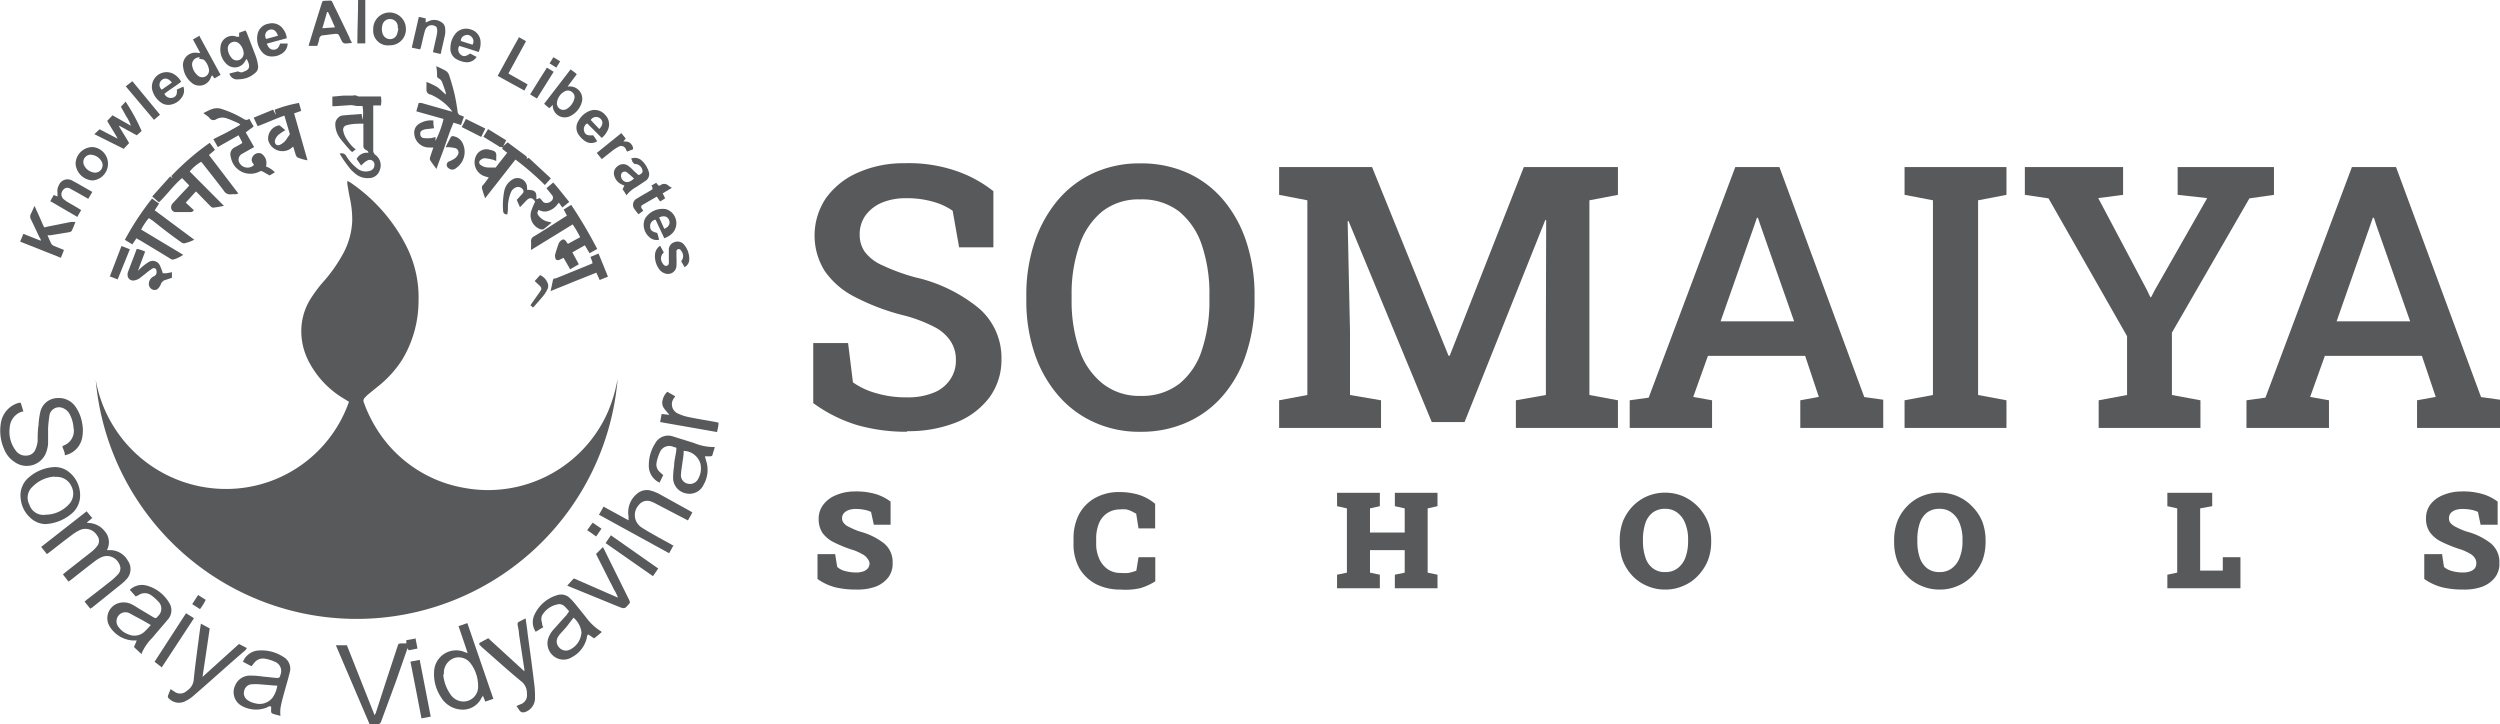 <svg xmlns="http://www.w3.org/2000/svg" viewBox="0 0 170 49.26"><defs><style>.cls-1{fill:#58595b;}</style></defs><g id="Layer_2" data-name="Layer 2"><g id="LOGO"><path class="cls-1" d="M23.92,2.93l-.11,0c-.48.06-.48.06-.69-.39-.12-.25-.12-.25-.41-.23L22,2.4a.27.27,0,0,0-.29.24,2.54,2.54,0,0,1-.14.48l-.58,0a1.38,1.38,0,0,1,.07-.26c.26-.86.53-1.72.8-2.58.06-.21.06-.22.28-.23.49,0,.36-.1.58.35.36.72.71,1.46,1.06,2.19,0,.09.09.19.14.3M22.3.82h-.06c-.1.35-.2.7-.32,1.1l.86-.06c-.17-.38-.31-.72-.48-1.05"/><path class="cls-1" d="M25.38,2a1.11,1.11,0,1,1,2.22-.08,1.08,1.08,0,0,1-1.09,1.16A1,1,0,0,1,25.38,2m1.67-.07h0V1.79a.52.52,0,0,0-.46-.49.52.52,0,0,0-.58.38,1,1,0,0,0,0,.58.54.54,0,0,0,.48.4A.5.5,0,0,0,27,2.32a2.34,2.34,0,0,0,.09-.38"/><path class="cls-1" d="M28.52,3.35,28,3.24c.16-.7.32-1.38.48-2.09l.47.1a2.3,2.3,0,0,0,0,.28l.22-.1a.86.86,0,0,1,.86.09.5.5,0,0,1,.24.45,1.27,1.27,0,0,1,0,.34c-.08.4-.18.8-.27,1.2,0,.05,0,.09-.05.16l-.51-.12c.07-.33.14-.64.21-.95a3.25,3.25,0,0,0,.08-.43c0-.24,0-.37-.23-.43a.44.44,0,0,0-.52.17.9.9,0,0,0-.11.27c-.09.33-.16.67-.24,1a.88.88,0,0,1-.06.17"/><path class="cls-1" d="M24.32,0h.52c0,.49,0,1,0,1.47s0,1,0,1.48h-.54c0-1,.05-1.95.05-2.95"/><path class="cls-1" d="M42,25.75a17.81,17.81,0,0,1-35.49.09,9,9,0,0,0,8.87,7.41,8.85,8.85,0,0,0,8.35-5.93l-.34-.21a6.27,6.27,0,0,1-2.33-2.41,4.48,4.48,0,0,1-.57-2.05,4.14,4.14,0,0,1,.61-2.3,10.07,10.07,0,0,1,.78-1.07,10.44,10.44,0,0,0,1.5-2.12,5.14,5.14,0,0,0,.57-2.1,6.65,6.65,0,0,0-.15-1.54c-.07-.34-.13-.69-.18-1a1.59,1.59,0,0,1,0-.22l.19.1a11.55,11.55,0,0,1,3.84,4.37,7.72,7.72,0,0,1,.81,3.72,7.74,7.74,0,0,1-1.13,4,7.43,7.43,0,0,1-1.67,1.82l-.65.53c-.07.06-.13.13-.19.19a.29.29,0,0,0-.07.36,9,9,0,0,0,.74,1.57,8.76,8.76,0,0,0,6.1,4.22,8.9,8.9,0,0,0,9.75-5.18A10.29,10.29,0,0,0,42,25.75"/><path class="cls-1" d="M4.41,30.94c0-.2-.11-.38-.17-.58a.46.46,0,0,1,.1-.07A1.06,1.06,0,0,0,5,29.08a2.27,2.27,0,0,0-.24-.87.9.9,0,0,0-.48-.46.66.66,0,0,0-.91.46,8.85,8.85,0,0,0-.1.9c0,.36,0,.72,0,1.08a2.24,2.24,0,0,1-.09.45A1.41,1.41,0,0,1,1,31.42a1.83,1.83,0,0,1-.72-.88,3.11,3.11,0,0,1-.21-1.83,1.68,1.68,0,0,1,1.22-1.32l.12,0,.18.59L1.46,28a1.21,1.21,0,0,0-.8,1.08,2.1,2.1,0,0,0,.42,1.57.8.8,0,0,0,.71.33.67.67,0,0,0,.63-.44A2,2,0,0,0,2.56,30c0-.36,0-.72.06-1.08a4.7,4.7,0,0,1,.11-.85,1.21,1.21,0,0,1,1.16-1,1.37,1.37,0,0,1,1.28.64,2.69,2.69,0,0,1,.42,1.09,2.53,2.53,0,0,1,0,.95,1.5,1.5,0,0,1-1.19,1.21"/><path class="cls-1" d="M6.3,35.2l-.37.31v.05a1.45,1.45,0,0,1,1.18.55,1.13,1.13,0,0,1,.16,1.3l.28,0a1.38,1.38,0,0,1,1.14.71,1,1,0,0,1-.13,1.31,1.88,1.88,0,0,1-.25.24L6.27,41.31l-.13.08-.39-.48.2-.17c.56-.43,1.12-.86,1.67-1.3A4.59,4.59,0,0,0,8,39.08a.59.59,0,0,0,.1-.74.91.91,0,0,0-1.2-.45,2.22,2.22,0,0,0-.42.25c-.54.41-1.06.82-1.59,1.24l-.23.17-.38-.49.2-.17,1.72-1.35a2.16,2.16,0,0,0,.4-.4.57.57,0,0,0,0-.73.92.92,0,0,0-1.18-.36,3.19,3.19,0,0,0-.6.38c-.47.35-.94.72-1.4,1.08l-.23.17-.39-.49,3.09-2.42.36.43"/><path class="cls-1" d="M14.26,9.71l.36.48-.41.35,2,2.62-.18.05a2.64,2.64,0,0,0-.29,0,.49.49,0,0,1-.52-.24c-.46-.61-.93-1.2-1.4-1.8L13.68,11a3,3,0,0,0-.78.66L15.23,14c-.28.05-.51.1-.74.12-.06,0-.13-.05-.18-.1l-.79-.81a1.92,1.92,0,0,0-.2-.19l-.69.76.55.51a.25.25,0,0,1-.26.13H12a.32.32,0,0,1-.34-.19.39.39,0,0,1,.09-.41c.32-.34.63-.69.94-1l.18-.21-.49-.5c-.59.5-1,1.1-1.57,1.65l-.46-.4L11.57,12l.18.13v0s-.07-.1-.1-.16a17.58,17.58,0,0,1,2.6-2.25"/><path class="cls-1" d="M29.47,8.2c0,.17,0,.34.05.52L29,8.78a.72.72,0,0,0-.21.05c-.17.06-.22.14-.21.29a.26.26,0,0,0,.24.27,2.9,2.9,0,0,0,.51,0,2.05,2.05,0,0,0,.28-.08,2.28,2.28,0,0,1,0,.27,6.45,6.45,0,0,0,.55-1.49l-1.85-.52c.06-.21.11-.38.16-.57l.18,0,1.16.33.95.27a2.28,2.28,0,0,0-.22-.28,3.81,3.81,0,0,0-1.25-.89A.31.31,0,0,1,29,6.11c0-.16,0-.32,0-.54a6.09,6.09,0,0,1,.72.34,5.64,5.64,0,0,1,.59.53c0-.07,0-.11,0-.15-.07-.21-.14-.42-.22-.63a.5.5,0,0,0-.28-.34.2.2,0,0,1-.09-.13c0-.21,0-.42-.06-.69a6.17,6.17,0,0,1,.68.33.65.65,0,0,1,.22.34c.12.37.23.74.32,1.11s.17.82.23,1.24c0,.19.09.32.3.35l.14.07c-.07.18-.13.36-.2.56l-.51-.16c-.22.51-.39,1-.58,1.56s-.38,1-.58,1.59c-.17-.23-.31-.41-.43-.6a.28.28,0,0,1,0-.2c.06-.21.14-.42.22-.66h-.3a1,1,0,0,1-1-.94.69.69,0,0,1,.33-.67,1.47,1.47,0,0,1,1-.22"/><path class="cls-1" d="M22.6,7.16c0-.08,0-.14,0-.21s0-.24,0-.38l.77-.07.61,0a.47.47,0,0,1,.38.06s.12,0,.19,0H25.9a1.57,1.57,0,0,1,0,.61l-.52,0c0,.1,0,.19,0,.28,0,.91,0,1.83,0,2.75a.38.38,0,0,0,.17.35.87.87,0,0,1,.28,1,.77.77,0,0,1-.78.56,1.24,1.24,0,0,1-.85-.27,2.82,2.82,0,0,1-.36-.33,8.31,8.31,0,0,1-.74-1.06.35.35,0,0,1,.45.17,3,3,0,0,0,.68.78.92.92,0,0,0,.91.22.4.4,0,0,0,.32-.38.32.32,0,0,0-.45-.34,1.26,1.26,0,0,0-.28.19,1.35,1.35,0,0,0-.17.17l-.31-.45a.79.79,0,0,1,.8-.42c0-.12-.11-.16-.18-.2a.3.3,0,0,1-.16-.3c0-.4,0-.79,0-1.18,0-.09,0-.18,0-.3-.38,0-.75,0-1.11.1a.31.31,0,0,0-.26.38,1.42,1.42,0,0,0,.11.35A3,3,0,0,0,24,10l.19.16-.24.18a.75.75,0,0,1-.13-.11c-.24-.27-.48-.54-.7-.83a1.62,1.62,0,0,1-.32-1A.6.6,0,0,1,23,8a.49.49,0,0,1,.24-.14c.44-.05.88-.07,1.35-.11l.06.4a2.67,2.67,0,0,0,0-.94h-.24c-.05,0-.11,0-.14,0s-.31-.07-.47-.06l-1,.07h-.2"/><path class="cls-1" d="M31.8,44.41c-.21-.64-.41-1.22-.62-1.83l.6-.21c.59,1.72,1.17,3.42,1.77,5.15l-.55.19c-.06-.15-.1-.26-.17-.42,0,.08-.07.12-.09.17a1.41,1.41,0,0,1-1.4.79A1.72,1.72,0,0,1,30,47.43a2.85,2.85,0,0,1-.48-1.8,1.5,1.5,0,0,1,2.1-1.28l.17.06m-1.65,1.45a2.77,2.77,0,0,0,.5,1.37,1.07,1.07,0,0,0,.8.47,1,1,0,0,0,1.07-1.07A2.53,2.53,0,0,0,32,45.11a1,1,0,0,0-1.15-.35,1.06,1.06,0,0,0-.66,1.1"/><path class="cls-1" d="M28.25,43.39c.05.25.1.48.14.71l-.59.12-.11-.15,0,.07-.78,2.23L25.94,49c-.09.23-.09.23-.33.24h-.48l-2.29-5.36.75,0c.62,1.58,1.25,3.15,1.88,4.75l.08-.14q.73-2.27,1.48-4.53c.06-.2.07-.2.28-.21l.32,0c0-.08,0-.14,0-.22l.58-.1"/><path class="cls-1" d="M40.9,43l-.19.16-.31.25L40,43.14c-.1.07-.08.19-.11.29a2,2,0,0,1-1,1.26,1.09,1.09,0,0,1-.68.16,1.11,1.11,0,0,1-.92-1.47,1.89,1.89,0,0,1,.41-.64c.27-.3.54-.61.82-.91.06-.08.11-.16.18-.27-.11-.11-.2-.23-.32-.34a.52.52,0,0,0-.52-.11,1.57,1.57,0,0,0-1,.74.67.67,0,0,0,0,.5c0,.09,0,.17.09.3-.17.09-.34.2-.52.31a1.17,1.17,0,0,1-.12-1.08,2.47,2.47,0,0,1,1.58-1.41.85.85,0,0,1,.9.24,4.09,4.09,0,0,1,.39.44c.22.26.43.54.65.8a3.63,3.63,0,0,0,1.07,1M39,42l-.45.59c-.16.19-.33.37-.49.55l-.11.16A.58.58,0,0,0,38,44a.61.61,0,0,0,.7.2A1.4,1.4,0,0,0,39.54,43,1.57,1.57,0,0,0,39,42"/><path class="cls-1" d="M17.07,45.29,16.52,45a1.23,1.23,0,0,1,1.13-.77,2.7,2.7,0,0,1,1.59.42.93.93,0,0,1,.45,1.12c-.13.54-.3,1.07-.44,1.61a7,7,0,0,0-.18.79,2.84,2.84,0,0,0,0,.51l-.37-.1c-.27-.08-.28-.09-.26-.38a.81.81,0,0,1,0-.15c-.12-.05-.2,0-.29.06A2,2,0,0,1,16.44,48,1.06,1.06,0,0,1,16,46.59a1.08,1.08,0,0,1,1-.65,5.9,5.9,0,0,1,.83.06l.95.1c.21,0,.23,0,.29-.21a.68.68,0,0,0-.4-.9,2.59,2.59,0,0,0-.67-.2.73.73,0,0,0-.7.27,2.31,2.31,0,0,0-.18.23m1.73,1.33-.12,0-1.1-.09a4,4,0,0,0-.49,0,.55.55,0,0,0-.53.43.57.57,0,0,0,.23.65,1.26,1.26,0,0,0,.49.21,1.12,1.12,0,0,0,1.21-.39,1.87,1.87,0,0,0,.31-.77"/><path class="cls-1" d="M9.6,44.46,9.11,44l.19-.45-.31,0a2,2,0,0,1-1.52-.93A1.07,1.07,0,0,1,8.11,41a1.22,1.22,0,0,1,.86.1c.2.1.38.23.57.34l.87.52c.19.11.21.09.34-.07a.68.68,0,0,0,0-1,3.21,3.21,0,0,0-.48-.42.74.74,0,0,0-.85,0l-.19.09-.4-.45a1.19,1.19,0,0,1,1.11-.3A2.56,2.56,0,0,1,11.51,41a.93.93,0,0,1-.1,1.13c-.33.4-.67.78-1,1.18l-.08.09a3.3,3.3,0,0,0-.73,1.11m.67-2-.12-.07c-.32-.19-.65-.37-1-.55-.13-.07-.25-.15-.39-.21a.6.6,0,0,0-.79.33.62.62,0,0,0,.11.65,1.38,1.38,0,0,0,.66.48,1,1,0,0,0,1.13-.23c.13-.12.24-.25.38-.4"/><path class="cls-1" d="M45.11,32.28c-.08.18-.17.35-.26.54a1.26,1.26,0,0,1-.73-1.21,2.72,2.72,0,0,1,.42-1.44,1,1,0,0,1,1.23-.49l1.41.44a3.61,3.61,0,0,0,1.43.28l-.16.52c0,.08-.08.11-.17.11l-.35,0,.09.31a2,2,0,0,1-.17,1.61,1.05,1.05,0,0,1-1.2.6,1.08,1.08,0,0,1-.88-1.07,5.52,5.52,0,0,1,.07-.8c0-.34.1-.68.14-1s0-.22-.18-.29a.69.69,0,0,0-.94.39,2.87,2.87,0,0,0-.22.72.67.67,0,0,0,.23.6l.24.22m1.38-1.66c0,.31-.06.61-.1.91s-.07.44-.08.66a.58.58,0,0,0,.46.66.61.61,0,0,0,.7-.32,1.42,1.42,0,0,0,.15-1.07,1.22,1.22,0,0,0-1.13-.84"/><path class="cls-1" d="M45.8,37.08l-.3.54L40.73,35c.11-.19.21-.36.31-.55l1.7.93c0-.12,0-.19,0-.27a1.63,1.63,0,0,1,.69-1.62,1,1,0,0,1,.85-.12,2.87,2.87,0,0,1,.55.22l2.13,1.18.12.08-.3.54-.23-.12-1.92-1a2,2,0,0,0-.4-.18.71.71,0,0,0-.79.25,1,1,0,0,0,.15,1.5c.38.26.79.47,1.18.7l.93.51.14.1"/><path class="cls-1" d="M38.33,17.53l-.27.13c-.18.08-.31,0-.31-.2a.26.26,0,0,1,0-.15q.1-.37.24-.75a.48.48,0,0,1,.12-.17c.17-.16.28-.14.41.06a.76.76,0,0,0,.1.13l.83-.45a6.38,6.38,0,0,0-.51-.87L36.11,17c0-.09,0-.14,0-.19a2.55,2.55,0,0,0,0-.39.35.35,0,0,1,.19-.34c.68-.41,1.35-.84,2-1.26l.25-.16-.22-.41.51-.32a30.91,30.91,0,0,1,1.77,3l-.52.29-.32-.54-.85.48.44.81-.59.34-.46-.8"/><path class="cls-1" d="M14.51,9.46,15.43,9l.91-.51a.57.57,0,0,0-.12-.11c-.26-.11-.51-.23-.77-.32a.86.86,0,0,0-.78.07A.33.33,0,0,1,14.23,8c-.11-.11-.25-.19-.4-.31.41-.2.77-.44,1.24-.28a7,7,0,0,1,1.47.66c.13.08.25.14.41,0,.1.18.19.35.3.53L16.71,9l.57,1-.48.27-.32.18a.45.45,0,0,0-.17.67.63.63,0,0,0,.94.12.3.3,0,0,0,0-.08.39.39,0,0,1-.08-.49.49.49,0,0,1,.49-.26.3.3,0,0,1,.17.08.74.74,0,0,1,.27.75s0,.05,0,.09a1.39,1.39,0,0,1,.59.39l-.36.21-.46-.26a.21.21,0,0,0-.23,0,1.35,1.35,0,0,1-1.77-.51,1.5,1.5,0,0,1-.18-.5A.53.53,0,0,1,16,10l.43-.24.05-.07c-.08-.14-.16-.31-.26-.49L14.81,10c-.1-.18-.19-.35-.3-.53"/><path class="cls-1" d="M3.12,35.64a1.55,1.55,0,0,1-1-.38,2,2,0,0,1-.71-1.33A1.6,1.6,0,0,1,2,32.43a2.86,2.86,0,0,1,1.57-.66,1.51,1.51,0,0,1,1,.24,2,2,0,0,1,.86,1.93,1.63,1.63,0,0,1-.43.87,3,3,0,0,1-1.95.83m.64-3.23a2.29,2.29,0,0,0-1.47.68,1,1,0,0,0-.22,1.23A1,1,0,0,0,3.12,35a2.16,2.16,0,0,0,1.53-.67,1.05,1.05,0,0,0,.22-1.23,1.09,1.09,0,0,0-1.11-.67"/><path class="cls-1" d="M9.26,16.23,9,16.62l-.51-.31a18.67,18.67,0,0,1,1.85-2.81c.16.12.31.23.48.34l-.3.46,2.69,2a2.89,2.89,0,0,1-.69.25.37.37,0,0,1-.23-.1C11.65,16,11,15.5,10.38,15l-.26-.17a4.24,4.24,0,0,0-.52.78l2.86,1.72a2.56,2.56,0,0,1-.67.32c-.06,0-.15,0-.22-.07l-2-1.21-.31-.17"/><path class="cls-1" d="M32.6,43.72l.6-.32,2.46,2.25s0-.08,0-.1c-.12-.82-.25-1.64-.37-2.45,0-.21-.06-.41-.09-.61a.18.18,0,0,1,.11-.22l.43-.22c.06.39.11.76.15,1.12.15,1.09.3,2.18.43,3.27a6,6,0,0,1,.06,1,1,1,0,0,1-.74,1c-.18,0-.19,0-.3-.11l-.22-.32.25-.11a.65.65,0,0,0,.46-.73v0a1,1,0,0,0-.4-.85c-.91-.75-1.78-1.54-2.67-2.32l-.17-.17"/><path class="cls-1" d="M13.66,42.41l.6.32c-.16,1.11-.32,2.19-.49,3.3l2.48-2.24.54.28c-.05.06-.07.11-.11.15-1.17,1-2.33,2.06-3.51,3.08a2.47,2.47,0,0,1-.61.4.94.94,0,0,1-1.05-.18.19.19,0,0,1-.07-.26l.16-.4.26.17a.65.65,0,0,0,.85-.06,1,1,0,0,0,.47-.81c.11-1.1.27-2.19.41-3.29l.07-.46"/><path class="cls-1" d="M34.15,10l.37-.32.21.16,1,.74c.07.06.14.12.08.23l.14-.08,1.51,1.4-.41.45a18.76,18.76,0,0,0-2-1.73l-2.06,2.63a6.72,6.72,0,0,1-.22-.69c0-.06,0-.14.07-.2s.25-.33.4-.52L33,12a1,1,0,0,1-.56-1.52.78.78,0,0,1,.85-.3c.44.1.49.17.45.61a.55.55,0,0,1,0,.16,1.39,1.39,0,0,0-.26-.1,3.09,3.09,0,0,0-.53-.09.46.46,0,0,0-.26.11.2.2,0,0,0,0,.35.88.88,0,0,0,.5.17h.52c.24-.32.5-.65.78-1l-.27-.21c-.06-.06-.12-.11,0-.21Z"/><path class="cls-1" d="M18.59,7.49c.07.14.12.23.16.32h0c0-.12-.05-.23-.07-.35A8.69,8.69,0,0,1,20.33,7c.05.17.1.34.15.54L20,7.71l.91,3.19a2.82,2.82,0,0,1-.71-.21s-.07-.1-.09-.16-.11-.36-.17-.56l-.21.16a1,1,0,0,1-1.49-.59.91.91,0,0,1,.66-1,.19.19,0,0,1,.13,0l.37.31c-.14.09-.26.16-.36.24a.8.8,0,0,0-.33.42.31.31,0,0,0,.06.32.27.27,0,0,0,.3,0,1.09,1.09,0,0,0,.46-.44l.18-.26c-.11-.39-.24-.81-.37-1.27-.62.22-1.2.49-1.82.72L17.25,8l1.34-.55"/><path class="cls-1" d="M34.48,14.58c-.17,0-.26-.08-.27-.25a5,5,0,0,1,.09-1.39,1.18,1.18,0,0,1,.54-.73.65.65,0,0,1,1,.54.86.86,0,0,1,0,.16c.54,0,.67.12.63.64l.24-.08c.06.07.13.14.19.22.17.23.59.09.69-.16a.27.27,0,0,0-.06-.27l-.37-.46.46-.39c.38.42.71.87,1.09,1.32l-.47.38L38,13.78l-.12.15a1.22,1.22,0,0,1-.69.44.82.82,0,0,1-.56-.1c-.11.17-.11.26,0,.4a1.09,1.09,0,0,0,.54.38l.34.08a5.9,5.9,0,0,1-.57.47s-.11,0-.16,0a1,1,0,0,1-.64-1.3,5,5,0,0,1,.25-.59c-.17-.28-.37-.31-.6-.07l-.43.45c-.08-.18-.15-.33-.22-.5l.33-.36c.08-.09.18-.18.1-.32a.4.4,0,0,0-.42-.19.62.62,0,0,0-.4.34,2.73,2.73,0,0,0-.21.93c0,.2,0,.41-.05.61"/><path class="cls-1" d="M38.57,39.82l.45-.49,3,1.31a3.24,3.24,0,0,0-.29-.59c-.09-.2-.2-.4-.3-.59l-.3-.6-.3-.59-.3-.6L41,37.2c.08.15.14.27.2.4l1.56,3.15c.1.22.11.22-.06.4s-.2.28-.57.13L38.8,39.92l-.23-.1"/><path class="cls-1" d="M3.23,16c.1.22.17.41.27.59a.4.4,0,0,0,.19.14l.66.27-.21.53L1.37,16.43l.22-.53,1.18.47,0-.05c0-.07-.07-.15-.11-.23-.19-.4-.37-.8-.57-1.2a.38.38,0,0,1,0-.33A5.71,5.71,0,0,0,2.34,14a2.5,2.5,0,0,1,.14.3c.15.31.28.62.42.94s.11.21.34.17l1.59-.32.3,0c-.09.23-.16.42-.25.6a.25.25,0,0,1-.18.1L3.42,16l-.19,0"/><path class="cls-1" d="M15.6,5l.51-.13a.17.17,0,0,1,.12,0,.34.34,0,0,0,.35,0c.35-.12.43-.29.3-.64A2.66,2.66,0,0,0,16.77,4l-.1.15a.79.79,0,0,1-1.2.26A1.35,1.35,0,0,1,15,3.15a.8.8,0,0,1,1.1-.65l.16,0,0-.27.43-.16.08.13c.22.57.44,1.13.65,1.7a2.91,2.91,0,0,1,.13.6.52.52,0,0,1-.21.47,1.66,1.66,0,0,1-1.12.42A.53.53,0,0,1,15.6,5m-.11-1.73a1,1,0,0,0,.23.63.45.45,0,0,0,.51.19.49.49,0,0,0,.34-.49A1,1,0,0,0,16.3,3a.46.46,0,0,0-.54-.12.45.45,0,0,0-.27.45"/><path class="cls-1" d="M6.39,9.15l.38-.36L8,9.43l0,0c-.21-.41-.48-.79-.71-1.21l.36-.38,1.25.71a2.54,2.54,0,0,0-.33-.66c-.11-.21-.23-.41-.35-.63.11-.12.22-.23.32-.35a12.66,12.66,0,0,1,1.09,2L9.3,9.2,8.13,8.56l-.05,0c.22.39.47.76.7,1.17l-.37.39-2-1"/><path class="cls-1" d="M13.58,2.49,15,5.09l-.41.24-.17-.21-.07.11A.82.82,0,0,1,13,5.6a1.58,1.58,0,0,1-.54-1,.84.84,0,0,1,1-1h.16c-.18-.32-.33-.61-.5-.92l.47-.26m0,1.48a.49.49,0,0,0-.53.5,1.09,1.09,0,0,0,.36.71.46.46,0,0,0,.78-.43,1.16,1.16,0,0,0-.34-.62A1.7,1.7,0,0,0,13.54,4"/><path class="cls-1" d="M37.56,7.17l-.21.19L37,7.06,38.8,4.72l.22.16a1.51,1.51,0,0,1,.2.17l-.62.83.2,0a.84.84,0,0,1,.78,1,1.49,1.49,0,0,1-.78,1,.82.82,0,0,1-1.21-.61.58.58,0,0,0,0-.14M37.87,7a.44.44,0,0,0,.68.4,1.13,1.13,0,0,0,.5-.67.41.41,0,0,0-.13-.45.44.44,0,0,0-.45-.1,1,1,0,0,0-.6.82"/><path class="cls-1" d="M48.86,28.76c0,.21-.06.4-.1.62l-3.87-.68.1-.55.53.06c-.15-.18-.28-.32-.39-.48a.67.67,0,0,1-.06-.57,1.05,1.05,0,0,1,.31-.52l.52.3c0,.08-.08.13-.11.19a.69.69,0,0,0,.33,1,3.28,3.28,0,0,0,.75.24c.58.12,1.17.21,1.76.32l.23.05"/><path class="cls-1" d="M11.69,18.5v.39l-.42.14a.46.46,0,0,0-.33.29.88.88,0,0,1-.18.29.33.33,0,0,1-.36.09.41.41,0,0,1-.27-.3.57.57,0,0,1,.35-.62.3.3,0,0,0,.16-.34c0-.18-.14-.26-.29-.17a4.1,4.1,0,0,0-.47.35l-.41.32a1,1,0,0,1-.34.13.38.38,0,0,1-.45-.44.17.17,0,0,1,0-.07c.2-.54.41-1.08.62-1.64a2.39,2.39,0,0,1,.57.19c-.17.44-.33.87-.49,1.31l0,0c.06-.06.11-.12.17-.17a3.57,3.57,0,0,1,.54-.42.53.53,0,0,1,.78.22,3.26,3.26,0,0,1,.2.53l.25,0,.32-.06"/><path class="cls-1" d="M37.44,19.8c.06-.28.11-.5.15-.71s.12-.13.2-.16l1.82-.74.68-.28c0-.14-.09-.28-.14-.44l.55-.23c.21.53.42,1,.64,1.57l-.56.23c-.08-.16-.15-.32-.23-.5L39,19.16l-1.58.64"/><path class="cls-1" d="M42.35,12.84l.11-.22-.19-.08a.9.9,0,0,1-.48-.53A.58.58,0,0,1,42,11.3a.58.58,0,0,1,.75,0,2.76,2.76,0,0,1,.36.33l.29.26.08,0c.2-.12.24-.19.2-.34a.53.53,0,0,0-.54-.4L43,11c0-.07-.05-.14-.08-.22a.7.7,0,0,1,.7.12,1.7,1.7,0,0,1,.48.73.54.54,0,0,1-.19.66l-.63.42a2.14,2.14,0,0,0-.68.57c-.09-.15-.17-.28-.27-.42m.78-.72a6.27,6.27,0,0,0-.48-.42.25.25,0,0,0-.4.21.44.44,0,0,0,.09.29c.2.24.49.21.79-.08"/><path class="cls-1" d="M6.31,10a1.14,1.14,0,0,1,0,2.27,1.22,1.22,0,0,1-1.17-1.14A1.16,1.16,0,0,1,6.31,10m-.11.52a.5.5,0,0,0-.5.68.89.89,0,0,0,.75.54.51.51,0,0,0,.49-.7.91.91,0,0,0-.74-.52"/><path class="cls-1" d="M12,6.1l.47-.21a.78.78,0,0,1-.13.76,1.13,1.13,0,0,1-.66.45.86.86,0,0,1-.8-.18,1.47,1.47,0,0,1-.54-.86A1,1,0,0,1,11.75,5a1.33,1.33,0,0,1,.57.56c-.37.29-.78.53-1.14.82a.48.48,0,0,0,.58.26c.21-.07.29-.21.27-.54m-.34-.48c-.23-.3-.48-.35-.69-.18a.43.43,0,0,0,0,.66l.68-.48"/><path class="cls-1" d="M18.13,2.93c.1.31.26.45.47.45s.34-.1.45-.42l.51,0a.82.82,0,0,1-.37.67,1.21,1.21,0,0,1-.71.21.83.83,0,0,1-.64-.28,1.41,1.41,0,0,1-.32-1.26.9.9,0,0,1,.75-.69.91.91,0,0,1,1,.39,1.18,1.18,0,0,1,.23.6l-1.36.37m.76-.54c-.12-.37-.36-.5-.62-.39a.42.42,0,0,0-.18.61l.8-.22"/><path class="cls-1" d="M45.17,16.2l-.59-1.26a.43.43,0,0,0-.37.46c0,.25.12.35.48.44.05.14.09.3.13.46a.72.72,0,0,1-.69-.2,1.12,1.12,0,0,1-.36-.78,1,1,0,0,1,.1-.47,1.41,1.41,0,0,1,1.41-.63,1,1,0,0,1,.47,1.61,1.45,1.45,0,0,1-.58.37m0-.64c.31-.12.43-.36.32-.61s-.37-.31-.67-.16l.35.77"/><path class="cls-1" d="M40.93,9.39l-1-1a.46.46,0,0,0-.2.56c.08.22.23.28.61.25l.17.25a.83.83,0,0,1,.09.16.73.73,0,0,1-.79,0,1.49,1.49,0,0,1-.41-.38.84.84,0,0,1-.07-1,1.47,1.47,0,0,1,.72-.67.93.93,0,0,1,1.1.25.91.91,0,0,1,.14,1.11,1.52,1.52,0,0,1-.38.47m-.16-.62c.26-.26.28-.52.07-.71a.43.43,0,0,0-.65.1l.58.61"/><path class="cls-1" d="M32.55,3.54c-.45-.15-.88-.29-1.32-.42a.46.46,0,0,0,.08.58c.19.17.36.15.66-.06l.44.23a.77.77,0,0,1-.74.36,1.58,1.58,0,0,1-.56-.17.81.81,0,0,1-.48-.82,1.52,1.52,0,0,1,.31-.91A.94.94,0,0,1,32,2a.91.91,0,0,1,.68.89,1.35,1.35,0,0,1-.13.63m-.42-.48a.43.43,0,0,0-.07-.54.39.39,0,0,0-.45-.09.37.37,0,0,0-.27.38l.79.25"/><path class="cls-1" d="M6,13.52l-.75-.43-.46-.25a.35.35,0,0,0-.5.08.44.44,0,0,0,0,.59,2.21,2.21,0,0,0,.29.22l.74.43.2.13c-.09.15-.17.29-.26.46L3.42,13.68c.08-.15.16-.28.23-.42l.26.1c0-.11,0-.18,0-.26A.79.79,0,0,1,4,12.6a.64.64,0,0,1,.93-.31c.45.24.88.5,1.35.76L6,13.52"/><path class="cls-1" d="M46.56,18.18c-.08-.14-.16-.27-.24-.42a.53.53,0,0,0,0-.7.18.18,0,0,0-.21-.12.17.17,0,0,0-.11.2c0,.13,0,.26,0,.39a5,5,0,0,1,0,.54.58.58,0,0,1-.79.52.76.76,0,0,1-.39-.29,1.5,1.5,0,0,1-.28-1,.78.78,0,0,1,.35-.59l.25.46a.53.53,0,0,0-.09.72.49.49,0,0,0,.11.14.19.19,0,0,0,.32-.13,1.94,1.94,0,0,0,0-.24c0-.22,0-.43,0-.64a.54.54,0,0,1,.37-.55.58.58,0,0,1,.67.17,1.51,1.51,0,0,1,.35,1,.59.59,0,0,1-.31.52"/><path class="cls-1" d="M11,45.38,10.51,45l2.14-3.3.54.34L11,45.38"/><path class="cls-1" d="M44.76,38.66l-.36.52-3.22-2.25c.12-.18.23-.35.36-.53l3.22,2.26"/><path class="cls-1" d="M29.29,48.73l-.63.12c-.25-1.3-.49-2.56-.75-3.86l.63-.12c.25,1.3.5,2.56.75,3.86"/><path class="cls-1" d="M35.27,2.52l.5.28L34.57,5l1.31.74-.22.42-1.82-1c.47-.87.94-1.71,1.43-2.59"/><path class="cls-1" d="M43.74,14.33l-.32.24a3.75,3.75,0,0,1-.26-.33.48.48,0,0,1,.17-.75c.25-.16.52-.31.78-.46l.26-.16c0-.08,0-.16-.08-.25l.33-.19.16.19s.08,0,.1,0a.41.41,0,0,1,.57,0,1.46,1.46,0,0,0,.24.15l-.63.38c.06.11.11.21.17.34l-.34.21-.23-.33-1,.58a.16.16,0,0,0,0,.25l.1.16"/><path class="cls-1" d="M8.55,5.87,9,5.52,10.88,7.8l-.41.35L8.55,5.87"/><path class="cls-1" d="M30.31,10c.12-.25.23-.46.34-.66a.16.16,0,0,1,.21-.07.83.83,0,0,1,.59.45A1.34,1.34,0,0,1,31,11.44a.37.37,0,0,1-.49,0,.26.26,0,0,1,.07-.48,2.21,2.21,0,0,0,.34-.18.78.78,0,0,0,.22-.26.31.31,0,0,0-.19-.45,2.9,2.9,0,0,0-.41-.06l-.21,0"/><path class="cls-1" d="M40.92,10.82l-.34-.42,1.67-1.35.3.37-.16.2c.2,0,.4,0,.53.18a.48.48,0,0,1,.13.35l-.41.16-.08-.16a.34.34,0,0,0-.5-.17,2.87,2.87,0,0,0-.43.28l-.71.56"/><path class="cls-1" d="M7.46,18.82l.8-2.09.57.22L8,19l-.57-.22"/><path class="cls-1" d="M37.19,4.6l.46.28L36.51,6.7l-.46-.28c.38-.62.75-1.21,1.14-1.82"/><path class="cls-1" d="M36.73,18.71a.94.94,0,0,1,.5.52.5.5,0,0,1,0,.43,2.36,2.36,0,0,1-.24.4c-.19.24-.4.47-.61.71s-.1.11-.31,0a1.4,1.4,0,0,1,.1-.16l.55-.78c.12-.18.12-.23,0-.38l-.36-.34.19-.21a2.18,2.18,0,0,1,.21-.22"/><path class="cls-1" d="M32.7,9.3l-1.3-.66c.09-.19.18-.36.28-.55L33,8.74c-.09.2-.18.37-.27.56"/><path class="cls-1" d="M34.15,10h0C34.08,10,34,10,34,10l-1.13-.7.32-.52,1.23.76-.22.45"/><path class="cls-1" d="M40.54,36.48l-.61-.43.37-.51.6.41-.36.53"/><path class="cls-1" d="M13.47,40.46l.52.33a3.84,3.84,0,0,1-.39.63l-.53-.34.4-.62"/><path class="cls-1" d="M37.37,4.31l.26-.42.46.28-.26.43-.46-.29"/><path class="cls-1" d="M61.68,29.36a12.17,12.17,0,0,1-3.38-.45,10,10,0,0,1-3-1.5V23.33h2.37L58,26a5.09,5.09,0,0,0,1.59.74,7.13,7.13,0,0,0,2.06.28,4.64,4.64,0,0,0,1.82-.31,2.42,2.42,0,0,0,1.12-.87A2.25,2.25,0,0,0,65,24.48a2.28,2.28,0,0,0-.34-1.25,2.86,2.86,0,0,0-1.13-1,9.78,9.78,0,0,0-2.14-.8,15.08,15.08,0,0,1-3.32-1.27,5.45,5.45,0,0,1-2-1.75,4.56,4.56,0,0,1,.09-4.93,5.23,5.23,0,0,1,2.15-1.73,7.58,7.58,0,0,1,3.18-.65,9.9,9.9,0,0,1,3.49.51A8.5,8.5,0,0,1,67.55,13v3.82H65.22l-.44-2.49a4.3,4.3,0,0,0-1.29-.6,6.27,6.27,0,0,0-1.89-.25,4.16,4.16,0,0,0-1.63.3,2.68,2.68,0,0,0-1.11.86,2.18,2.18,0,0,0-.4,1.32,2,2,0,0,0,.35,1.17,3,3,0,0,0,1.19.91,13.63,13.63,0,0,0,2.24.82A10.43,10.43,0,0,1,66.61,21a4.46,4.46,0,0,1,1.49,3.45A4.32,4.32,0,0,1,67.3,27a5.23,5.23,0,0,1-2.24,1.71,8.79,8.79,0,0,1-3.38.61"/><path class="cls-1" d="M77.54,29.36a7.35,7.35,0,0,1-3.19-.67,7,7,0,0,1-2.45-1.87A8.53,8.53,0,0,1,70.34,24a11.19,11.19,0,0,1-.55-3.6V20.1a11.23,11.23,0,0,1,.55-3.6,8.73,8.73,0,0,1,1.56-2.85,7,7,0,0,1,2.45-1.88,7.48,7.48,0,0,1,3.18-.66,7.7,7.7,0,0,1,3.25.66,6.94,6.94,0,0,1,2.45,1.88,8.51,8.51,0,0,1,1.54,2.85,11.52,11.52,0,0,1,.54,3.6v.27a11.47,11.47,0,0,1-.54,3.6,8.32,8.32,0,0,1-1.54,2.85,6.91,6.91,0,0,1-2.45,1.87,7.54,7.54,0,0,1-3.24.67m0-2.44a4.15,4.15,0,0,0,2.65-.82,4.84,4.84,0,0,0,1.54-2.3,10.49,10.49,0,0,0,.51-3.43v-.3a10.24,10.24,0,0,0-.51-3.39,5,5,0,0,0-1.55-2.3,4.15,4.15,0,0,0-2.65-.82,4,4,0,0,0-2.58.82,5,5,0,0,0-1.55,2.3,10,10,0,0,0-.53,3.39v.3a10.25,10.25,0,0,0,.53,3.43A4.94,4.94,0,0,0,75,26.1a4,4,0,0,0,2.58.82"/><polygon class="cls-1" points="86.98 29.1 86.98 27.22 88.9 26.86 88.9 13.62 86.98 13.25 86.98 11.36 88.9 11.36 93.3 11.36 98.5 24.19 98.58 24.19 103.62 11.36 110.02 11.36 110.02 13.25 108.08 13.62 108.08 26.86 110.02 27.22 110.02 29.1 103.08 29.1 103.08 27.22 105.12 26.86 105.12 22.73 105.14 14.97 105.08 14.96 99.59 28.7 97.36 28.7 91.7 15.03 91.64 15.04 91.8 22.52 91.8 26.86 93.91 27.22 93.91 29.1 86.98 29.1"/><path class="cls-1" d="M110.82,29.1V27.22l1.29-.18L118,11.36h3L126.77,27l1.29.18V29.1h-5.64V27.22l1.26-.23-.93-2.79h-6.61l-1,2.79,1.28.23V29.1ZM117,21.85h5l-2.3-6.56-.16-.48h-.07l-.17.5Z"/><polygon class="cls-1" points="129.51 29.1 129.51 27.22 131.44 26.86 131.44 13.62 129.51 13.25 129.51 11.36 136.44 11.36 136.44 13.25 134.51 13.62 134.51 26.86 136.44 27.22 136.44 29.1 129.51 29.1"/><polygon class="cls-1" points="142.71 29.1 142.71 27.22 144.64 26.86 144.64 22.86 139.3 13.49 137.69 13.25 137.69 11.36 144.37 11.36 144.37 13.25 142.68 13.47 145.97 19.68 146.23 20.22 146.28 20.2 146.54 19.7 150.09 13.47 148.08 13.25 148.08 11.36 154.63 11.36 154.63 13.25 152.96 13.49 147.69 22.62 147.69 26.86 149.63 27.22 149.63 29.1 142.71 29.1"/><path class="cls-1" d="M152.76,29.1V27.22l1.29-.18,5.88-15.68h3L168.71,27l1.29.18V29.1h-5.64V27.22l1.27-.23-.94-2.79h-6.6l-1,2.79,1.28.23V29.1Zm6.13-7.25h5l-2.31-6.56-.15-.48h-.08l-.17.5Z"/><path class="cls-1" d="M58.22,40.09a6,6,0,0,1-1.41-.15,3.64,3.64,0,0,1-1.22-.57V37.68h1.2l.14.87a1.2,1.2,0,0,0,.5.27,2.85,2.85,0,0,0,.79.11,1.41,1.41,0,0,0,.5-.08.68.68,0,0,0,.3-.21.58.58,0,0,0,.11-.35A.67.67,0,0,0,59,38a1,1,0,0,0-.31-.29,4.77,4.77,0,0,0-.59-.28,8.69,8.69,0,0,1-1.37-.54,2.13,2.13,0,0,1-.8-.65,1.68,1.68,0,0,1-.26-.95A1.54,1.54,0,0,1,56,34.3a2,2,0,0,1,.85-.63,3.17,3.17,0,0,1,1.23-.25,4.72,4.72,0,0,1,1.41.16,3.25,3.25,0,0,1,1.07.53v1.57H59.42l-.19-.87a1.8,1.8,0,0,0-.43-.14,2.91,2.91,0,0,0-.6-.06,1.43,1.43,0,0,0-.48.07.78.78,0,0,0-.33.21.52.52,0,0,0-.13.36.51.51,0,0,0,.11.31.93.93,0,0,0,.36.27,5.45,5.45,0,0,0,.72.31,4.61,4.61,0,0,1,1.68.82,1.65,1.65,0,0,1,.57,1.32,1.53,1.53,0,0,1-.31,1,2,2,0,0,1-.87.62A3.69,3.69,0,0,1,58.22,40.09Z"/><path class="cls-1" d="M76.19,40.09a3.59,3.59,0,0,1-1.66-.37,2.85,2.85,0,0,1-1.14-1.09A3.43,3.43,0,0,1,73,36.9v-.3A3.52,3.52,0,0,1,73.36,35a2.76,2.76,0,0,1,1.09-1.13,3.31,3.31,0,0,1,1.67-.41,4.59,4.59,0,0,1,1.3.18,3.23,3.23,0,0,1,1.13.62v1.67H77.42l-.16-1-.32-.17a2.06,2.06,0,0,0-.35-.12,1.84,1.84,0,0,0-.41,0,1.58,1.58,0,0,0-.87.24,1.55,1.55,0,0,0-.57.68,2.72,2.72,0,0,0-.2,1.09v.3A2.46,2.46,0,0,0,74.75,38a1.7,1.7,0,0,0,.58.71,1.53,1.53,0,0,0,.87.25,3.29,3.29,0,0,0,.54,0,4.61,4.61,0,0,0,.53-.15l.15-.92h1.14v1.64a4.16,4.16,0,0,1-1,.46A4.46,4.46,0,0,1,76.19,40.09Z"/><path class="cls-1" d="M90.92,40v-.92l.67-.14V34.57l-.67-.15v-.91h2.91v.91l-.67.15v1.64h2.36V34.57l-.67-.15v-.91h2.9v.91l-.67.15v4.37l.67.14V40h-2.9v-.92l.67-.14V37.41H93.16v1.53l.67.14V40Z"/><path class="cls-1" d="M113.24,40.09a3,3,0,0,1-1.24-.25,2.91,2.91,0,0,1-1-.69,3.29,3.29,0,0,1-.64-1,3.66,3.66,0,0,1-.22-1.3v-.1a3.66,3.66,0,0,1,.22-1.3,3.24,3.24,0,0,1,.64-1,3,3,0,0,1,1-.7,3.07,3.07,0,0,1,1.23-.25,3.14,3.14,0,0,1,1.23.25,3.25,3.25,0,0,1,1,.7,3.29,3.29,0,0,1,.66,1,3.46,3.46,0,0,1,.24,1.3v.1a3.46,3.46,0,0,1-.24,1.3,3.34,3.34,0,0,1-.66,1,2.85,2.85,0,0,1-1,.69A2.93,2.93,0,0,1,113.24,40.09Zm0-1.19a1.32,1.32,0,0,0,.84-.26,1.61,1.61,0,0,0,.53-.73,3.15,3.15,0,0,0,.18-1.11v-.11a2.83,2.83,0,0,0-.19-1.09,1.61,1.61,0,0,0-.53-.73,1.32,1.32,0,0,0-.84-.27,1.35,1.35,0,0,0-.85.26,1.5,1.5,0,0,0-.5.73,3.6,3.6,0,0,0-.16,1.1v.11a3.41,3.41,0,0,0,.17,1.11,1.43,1.43,0,0,0,.5.73A1.29,1.29,0,0,0,113.24,38.9Z"/><path class="cls-1" d="M131.9,40.09a3,3,0,0,1-1.24-.25,2.82,2.82,0,0,1-1-.69,3.12,3.12,0,0,1-.64-1,3.66,3.66,0,0,1-.22-1.3v-.1a3.66,3.66,0,0,1,.22-1.3,3.08,3.08,0,0,1,.64-1,2.94,2.94,0,0,1,1-.7,3.16,3.16,0,0,1,1.24-.25,3.06,3.06,0,0,1,1.22.25,3,3,0,0,1,1,.7,3.15,3.15,0,0,1,.67,1,3.66,3.66,0,0,1,.23,1.3v.1a3.66,3.66,0,0,1-.23,1.3,3.34,3.34,0,0,1-.66,1,3.05,3.05,0,0,1-1,.69A3,3,0,0,1,131.9,40.09Zm0-1.19a1.31,1.31,0,0,0,.83-.26,1.54,1.54,0,0,0,.53-.73,2.93,2.93,0,0,0,.19-1.11v-.11a2.83,2.83,0,0,0-.19-1.09,1.61,1.61,0,0,0-.53-.73,1.32,1.32,0,0,0-.84-.27,1.38,1.38,0,0,0-.86.26,1.55,1.55,0,0,0-.49.73,3.31,3.31,0,0,0-.16,1.1v.11a3.42,3.42,0,0,0,.16,1.11,1.57,1.57,0,0,0,.5.73A1.34,1.34,0,0,0,131.9,38.9Z"/><path class="cls-1" d="M147.38,40v-.92l.67-.14V34.57l-.67-.15v-.91h3.05v.91l-.82.15V38.8h1.54l0-.91h1.2V40Z"/><path class="cls-1" d="M167.49,40.09a6,6,0,0,1-1.41-.15,3.78,3.78,0,0,1-1.23-.57V37.68h1.21l.13.87a1.32,1.32,0,0,0,.51.27,2.79,2.79,0,0,0,.79.11,1.4,1.4,0,0,0,.49-.08.66.66,0,0,0,.31-.21.58.58,0,0,0,.1-.35.59.59,0,0,0-.1-.34.88.88,0,0,0-.31-.29,4.16,4.16,0,0,0-.59-.28,9.1,9.1,0,0,1-1.37-.54,2.09,2.09,0,0,1-.79-.65,1.61,1.61,0,0,1-.26-.95,1.53,1.53,0,0,1,.3-.94,2,2,0,0,1,.85-.63,3.19,3.19,0,0,1,1.24-.25,4.65,4.65,0,0,1,1.4.16,3.21,3.21,0,0,1,1.08.53v1.57h-1.16l-.18-.87a2,2,0,0,0-.43-.14,2.91,2.91,0,0,0-.6-.06,1.53,1.53,0,0,0-.49.07.78.78,0,0,0-.33.21.56.56,0,0,0-.12.36.5.5,0,0,0,.1.31,1.12,1.12,0,0,0,.36.27,5.45,5.45,0,0,0,.72.31,4.53,4.53,0,0,1,1.68.82,1.65,1.65,0,0,1,.57,1.32,1.53,1.53,0,0,1-.31,1,2,2,0,0,1-.87.62A3.63,3.63,0,0,1,167.49,40.09Z"/></g></g></svg>